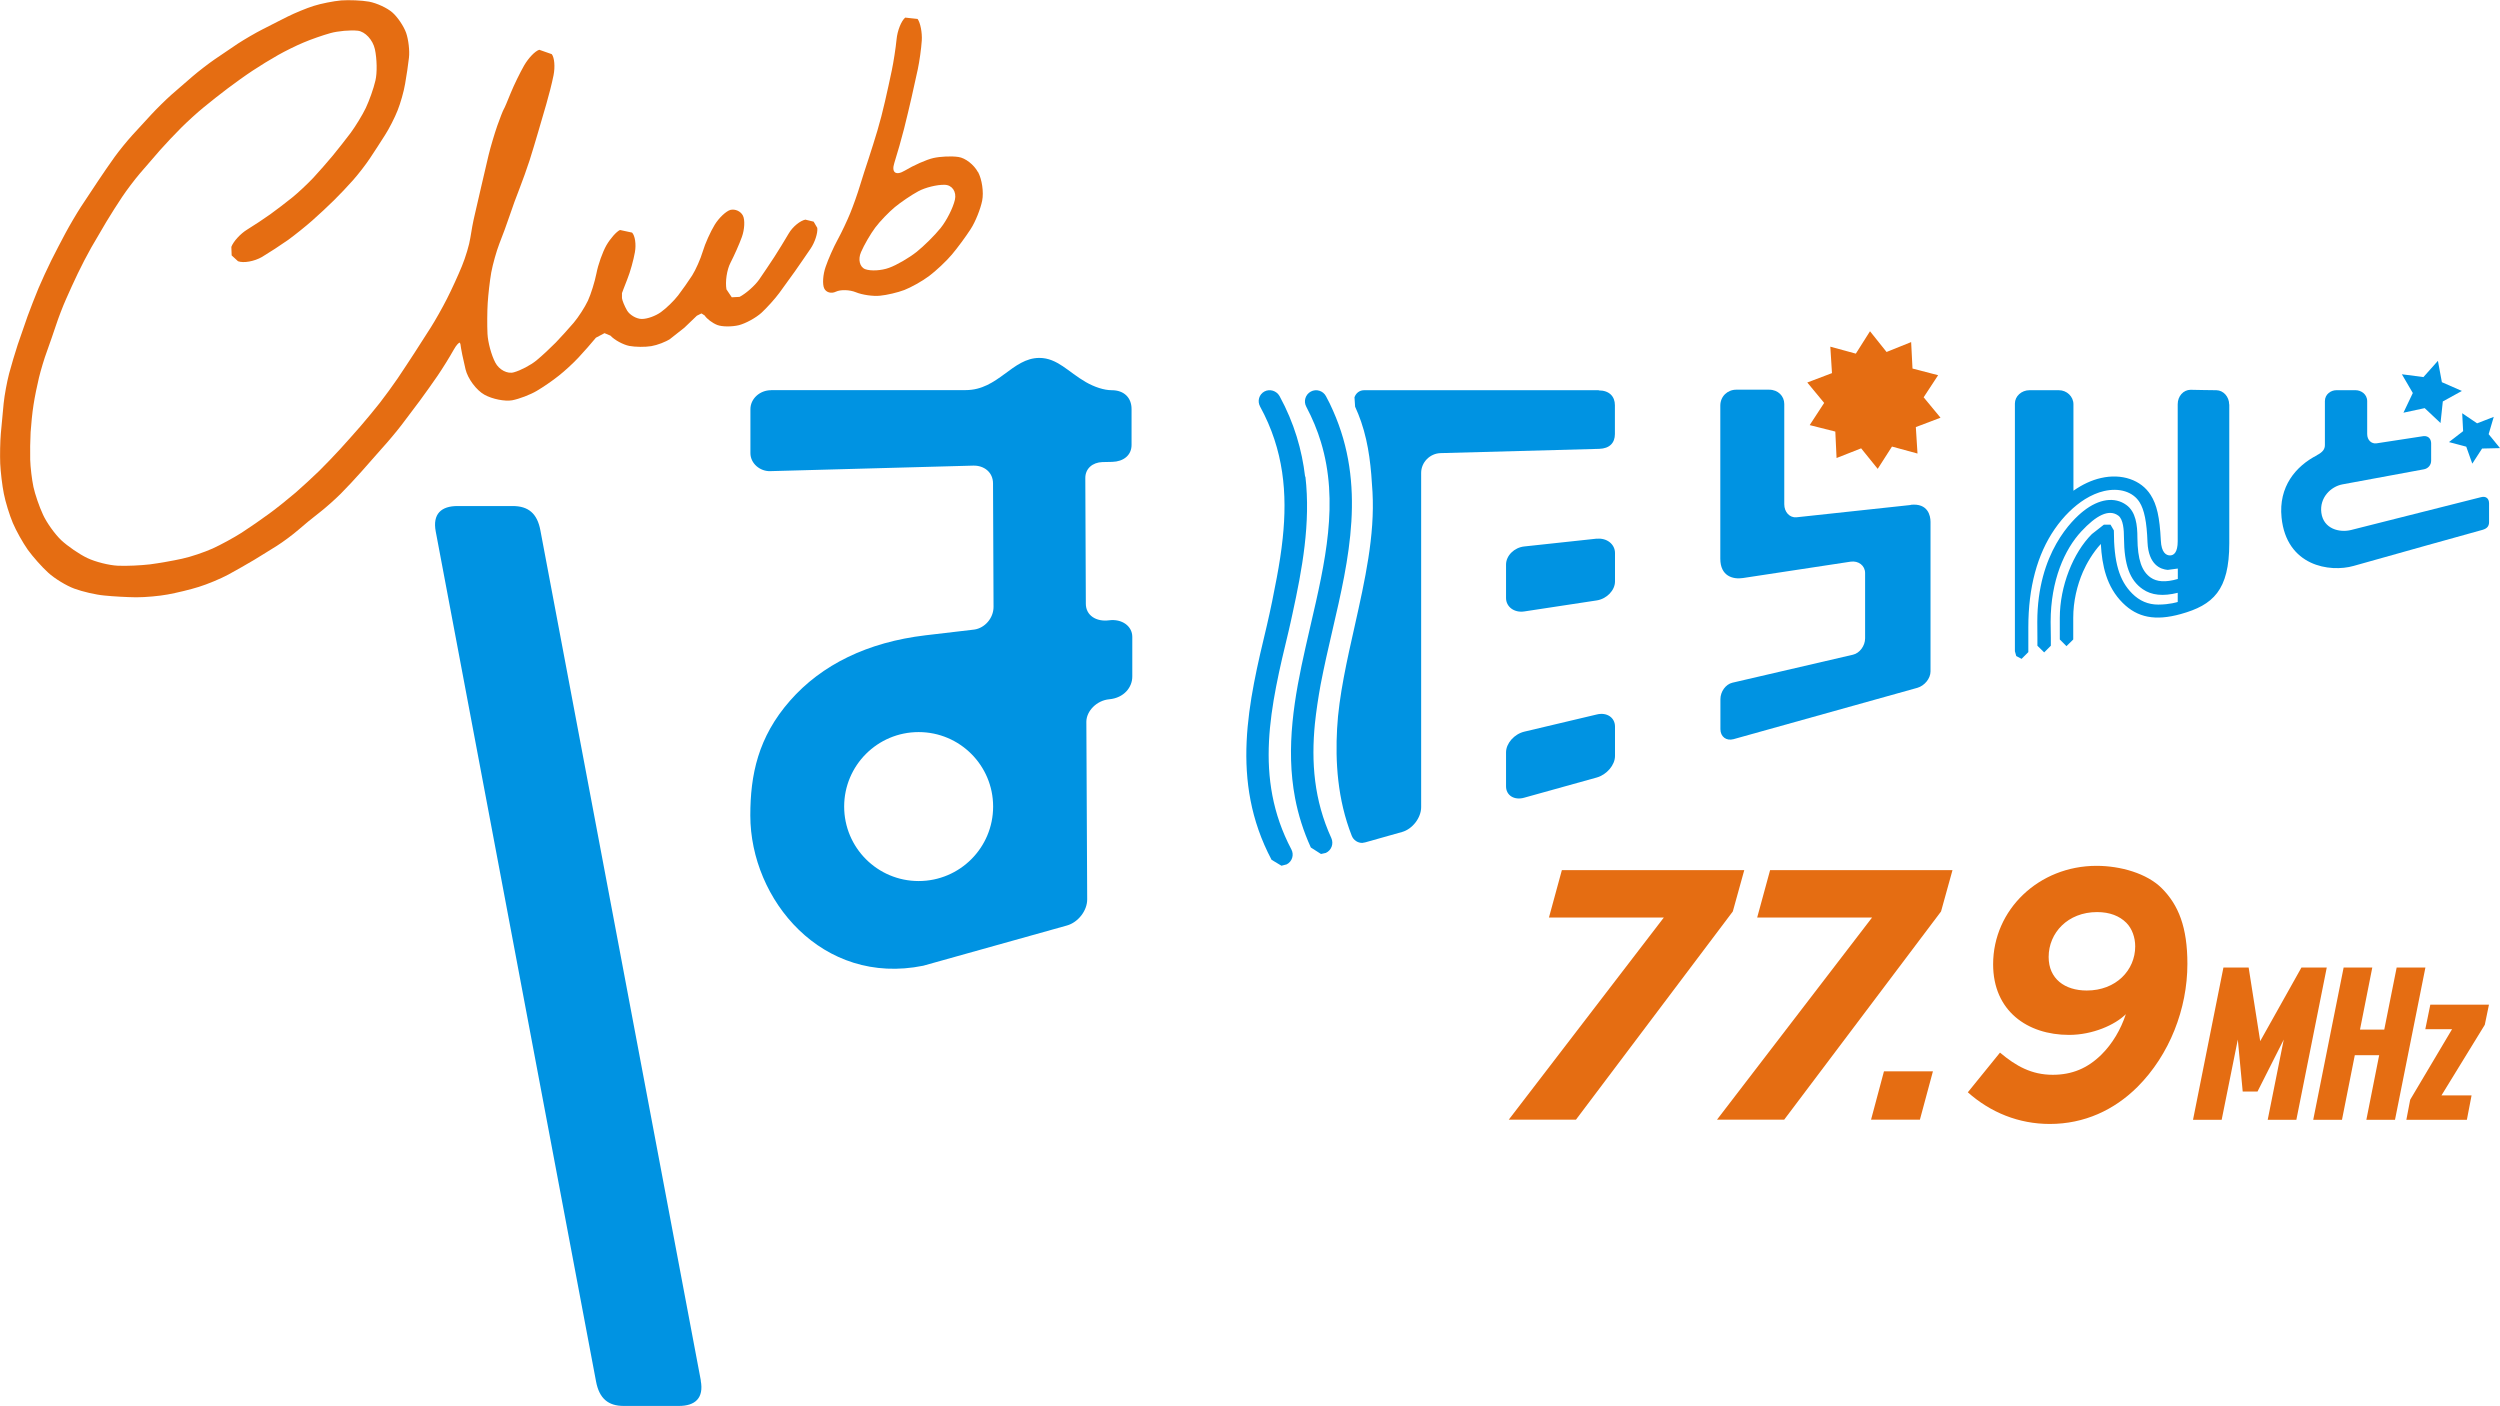 <?xml version="1.0" encoding="UTF-8"?><svg id="_レイヤー_2" xmlns="http://www.w3.org/2000/svg" viewBox="0 0 240 134.97"><defs><style>.cls-1{fill:#e56d12;}.cls-1,.cls-2{stroke-width:0px;}.cls-2{fill:#0093e2;}</style></defs><g id="main"><path class="cls-2" d="M183.42,48.48c-1.63.17-10.32,1.11-10.96,1.18-.65.06-1.17-.5-1.17-1.25v-9.63c0-.75-.59-1.37-1.45-1.37h-3.16c-.84,0-1.53.64-1.53,1.53v14.7c0,1.67,1.21,2,2.18,1.85.96-.15,9.56-1.45,10.33-1.57.76-.11,1.39.38,1.39,1.09v6.27c0,.72-.52,1.42-1.16,1.57-.63.15-10.94,2.54-11.58,2.69-.64.15-1.15.85-1.15,1.58v2.88c0,.72.56,1.15,1.26.96.69-.19,16.95-4.73,17.65-4.93.69-.2,1.26-.9,1.26-1.57v-14.36c0-.6-.25-1.81-1.89-1.64"/><polygon class="cls-2" points="230.73 39.62 232.77 39.18 234.29 40.61 234.51 38.54 236.34 37.53 234.42 36.69 234.04 34.64 232.65 36.2 230.58 35.93 231.63 37.73 230.73 39.62"/><polygon class="cls-2" points="236.46 41.39 235.1 42.44 236.76 42.88 237.34 44.51 238.28 43.06 240 43.02 238.91 41.68 239.4 40.02 237.8 40.64 236.37 39.67 236.46 41.39"/><path class="cls-2" d="M214,38.83c0-.74-.55-1.36-1.23-1.37-.69,0-1.8-.03-2.47-.04-.69,0-1.24.61-1.24,1.38v13.16c0,1.07-.37,1.36-.74,1.36s-.83-.27-.88-1.44c-.11-2.24-.38-3.43-.98-4.37-.91-1.44-2.78-2.08-4.77-1.62-.89.2-1.79.62-2.64,1.22v-8.3c0-.74-.63-1.35-1.4-1.35h-2.82c-.77,0-1.4.58-1.4,1.28v23.78l.13.46.51.27.65-.65v-2.39c0-3.81.85-6.98,2.53-9.42.85-1.23,1.86-2.21,2.91-2.87.6-.37,1.22-.64,1.83-.78,1.47-.34,2.77.07,3.4,1.06.46.73.7,1.89.77,3.86.1,2.17,1.25,2.59,1.94,2.65l.97-.13v1c-1.19.35-2.02.27-2.6-.13-.86-.6-1.26-1.7-1.28-3.83,0-1.19-.14-2.49-1.07-3.15-1.1-.79-2.6-.6-4.11.59-1.04.82-4.43,3.99-4.43,10.64,0,.71,0,1.18.01,1.56v.73s.65.64.65.64l.64-.64v-.75c0-.38-.02-.84-.02-1.54,0-3.99,1.35-6.97,2.94-8.68,1.42-1.53,2.65-2.2,3.57-1.51.46.35.53,1.36.53,2.11.02,2.6.55,4.08,1.8,4.94.85.59,1.95.7,3.36.35v.88s-.77.25-1.87.25c-.98,0-1.8-.36-2.5-1.06-1.25-1.25-1.76-3-1.76-6.06l-.32-.55h-.64l-1.15.9c-1.8,1.79-3.08,5.01-3.08,8.04v2.08l.64.64.65-.64v-2.08c0-1.59.37-3.11.93-4.41.34-.78.95-1.85,1.72-2.68.11,2.08.55,4.12,2.1,5.66,1.41,1.41,3.13,1.75,5.57,1.07,3.1-.86,4.66-2.27,4.66-6.8,0-.74,0-12.59,0-13.33"/><path class="cls-2" d="M222.42,43.7c.56-.29.77-.58.77-.97v-4.22c0-.68.6-1.05,1.09-1.05h1.87c.49,0,1.1.37,1.1,1.05v3.16c0,.57.4.96.9.89l4.5-.69c.54-.05.74.34.74.7v1.66c0,.43-.31.75-.68.82-.08.01-6.99,1.3-7.84,1.45-1.11.21-2.21,1.27-2.02,2.73.21,1.56,1.76,1.92,2.85,1.65,1.08-.27,12.17-3.07,12.47-3.15.49-.13.78.13.78.59v1.81c0,.42-.24.62-.61.73-.07.02-9.86,2.74-12.4,3.47-2.26.64-6.44.03-6.91-4.65-.3-2.96,1.36-4.93,3.41-5.98"/><path class="cls-2" d="M74.02,37.46c-1.08,0-1.98.82-1.98,1.82v4.22c0,1,.93,1.76,1.9,1.73.98-.03,18.81-.51,19.48-.53,1.05-.03,1.91.64,1.91,1.71,0,1.08.05,10.95.05,11.85,0,1.08-.84,2.04-1.86,2.18-.86.11-3.36.4-4.68.55-5.54.66-9.96,2.81-13,6.28-3.07,3.5-3.81,7.12-3.81,11.01,0,8.1,6.91,16.4,16.6,14.43.72-.2,12.71-3.56,13.79-3.86,1.08-.3,1.96-1.43,1.95-2.52,0-1.08-.07-16.42-.08-17.05.01-1.02.99-2.04,2.2-2.15,1.41-.13,2.22-1.15,2.21-2.2,0-1.04,0-2.74,0-3.79,0-1.04-1-1.75-2.23-1.59-1.22.16-2.23-.46-2.23-1.59,0-1.03-.05-11.67-.05-12.08,0-.89.69-1.49,1.64-1.52l.95-.02c1.07-.03,1.85-.63,1.85-1.63v-3.44c0-1.11-.74-1.81-1.9-1.81-.74,0-1.66-.3-2.51-.79-1.66-.96-2.72-2.31-4.44-2.31-2.61,0-3.95,3.09-7.07,3.09h-18.69ZM88.19,70.28c3.95,0,7.15,3.2,7.15,7.15s-3.2,7.15-7.15,7.15-7.15-3.2-7.15-7.15,3.2-7.15,7.15-7.15"/><path class="cls-2" d="M153.48,37.46h-22.52c-.45,0-.79.28-.93.68l.06.9c.22.48.41.96.58,1.45.77,2.25.96,4.49,1.09,6.75.23,4.19-.72,8.43-1.7,12.82-.71,3.16-1.54,6.78-1.7,9.9-.17,3.13.02,6.75,1.41,10.28.17.42.57.68,1,.68l.28-.05.11-.03h0c1.03-.3,2.53-.71,3.44-.97,1-.28,1.83-1.37,1.83-2.38v-32.09c0-1.02.84-1.87,1.86-1.9,1.03-.03,14.21-.39,15.23-.41,1.02-.03,1.51-.59,1.51-1.42v-2.77c0-.83-.53-1.42-1.55-1.42"/><path class="cls-2" d="M126.83,81.98l.45-.1c.54-.25.77-.88.53-1.42-1.67-3.65-1.94-7.29-1.58-10.98.13-1.24.32-2.49.55-3.76.33-1.71.72-3.44,1.13-5.19,1.6-6.88,3.24-13.97.06-21.11-.2-.47-.43-.93-.68-1.39-.28-.52-.93-.72-1.45-.44-.52.28-.72.93-.44,1.45.6,1.14,1.07,2.27,1.41,3.4,1.75,5.76.41,11.54-1,17.61-.16.7-.32,1.4-.48,2.1-1.07,4.75-1.93,9.6-1,14.48.3,1.57.79,3.15,1.51,4.73l.97.62Z"/><path class="cls-2" d="M125.29,45.76c-.3-2.56-1.04-5.14-2.45-7.73-.29-.52-.94-.72-1.45-.45-.52.28-.71.92-.42,1.45,2.29,4.19,2.62,8.37,2.17,12.64-.13,1.25-.33,2.51-.57,3.79-.28,1.51-.59,3.03-.95,4.58-1.75,7.32-3.58,14.89.45,22.5l.95.57.5-.13c.53-.27.73-.92.45-1.44-3.64-6.9-2-13.75-.25-21.01.13-.52.23-1.05.35-1.57.95-4.34,1.76-8.75,1.25-13.21"/><path class="cls-2" d="M153.29,68.59c-.95.23-6,1.42-6.96,1.65-.96.23-1.75,1.12-1.75,1.99v3.26c0,.87.79,1.36,1.74,1.09.96-.27,6.01-1.67,6.97-1.94.96-.27,1.75-1.2,1.75-2.06v-2.83c0-.87-.79-1.4-1.75-1.16"/><path class="cls-2" d="M153.29,51.71c-.95.1-6,.65-6.96.75-.96.1-1.75.88-1.75,1.74v3.21c0,.85.79,1.43,1.74,1.29.96-.15,6.01-.92,6.97-1.06.96-.15,1.75-.97,1.75-1.82v-2.73c0-.85-.79-1.47-1.75-1.37"/><polygon class="cls-1" points="159.73 88.08 148.7 88.08 149.94 83.53 167.45 83.53 166.35 87.5 151.29 107.49 144.84 107.49 159.73 88.08"/><polygon class="cls-1" points="179.72 88.08 168.69 88.08 169.93 83.53 187.44 83.53 186.34 87.5 171.28 107.49 164.83 107.49 179.72 88.08"/><polygon class="cls-1" points="180.86 102.85 185.56 102.85 184.31 107.49 179.62 107.49 180.86 102.85"/><path class="cls-1" d="M188.92,104.85l3.08-3.8c1.54,1.3,3.04,2.13,5.06,2.13,1.85,0,3.35-.62,4.69-1.95,1.03-1.02,1.85-2.4,2.33-3.87-1.03,1.03-3.19,1.99-5.45,1.99-4,0-7.29-2.3-7.29-6.78,0-5.24,4.39-9.45,9.93-9.45,2.29,0,4.83.72,6.26,2.15,1.61,1.61,2.46,3.74,2.46,7.26,0,4.31-1.71,8.73-4.79,11.81-2.23,2.22-5.1,3.56-8.42,3.56-2.98,0-5.69-1.1-7.87-3.04M204.98,90.85c0-.85-.3-1.71-.85-2.26-.65-.65-1.58-1.03-2.81-1.03-2.81,0-4.65,1.99-4.65,4.31,0,2.09,1.54,3.22,3.66,3.22,2.81,0,4.65-1.95,4.65-4.24"/><polygon class="cls-1" points="213.45 92.88 215.87 92.88 216.98 99.95 220.94 92.88 223.37 92.88 220.45 107.5 217.7 107.5 219.24 99.8 216.72 104.79 215.3 104.79 214.83 99.8 213.28 107.5 210.53 107.5 213.45 92.88"/><polygon class="cls-1" points="224.99 92.88 227.74 92.88 226.56 98.84 228.89 98.84 230.08 92.88 232.84 92.88 229.92 107.5 227.17 107.5 228.4 101.3 226.06 101.3 224.83 107.5 222.07 107.5 224.99 92.88"/><polygon class="cls-1" points="231.38 105.57 235.4 98.8 232.83 98.8 233.31 96.45 238.94 96.45 238.54 98.38 234.38 105.16 237.27 105.16 236.82 107.5 231.01 107.5 231.38 105.57"/><path class="cls-2" d="M67.28,132.53c-.16-.85-15.24-80.78-15.4-81.6-.3-1.65-1.17-2.35-2.66-2.35h-5.3c-1.54,0-2.41.74-2.09,2.44.16.85,15.24,80.79,15.39,81.6.31,1.65,1.18,2.35,2.66,2.35h5.3c1.54,0,2.41-.74,2.09-2.44"/><path class="cls-1" d="M93.88,16.52c-.37-.7-1.21-1.36-1.87-1.45-.66-.1-1.74-.05-2.4.1-.67.15-1.9.7-2.75,1.21-.85.51-1.3.19-1.01-.72s.71-2.39.94-3.3c.23-.91.55-2.26.72-3.01.17-.75.44-1.97.6-2.71.16-.75.33-1.98.38-2.74.05-.76-.13-1.7-.4-2.08l-1.19-.13c-.38.32-.75,1.25-.83,2.09-.08.83-.29,2.18-.46,2.99-.17.81-.46,2.15-.65,2.96-.18.82-.51,2.08-.73,2.81s-.59,1.93-.83,2.65c-.25.72-.62,1.92-.85,2.65-.22.74-.64,1.92-.93,2.63-.29.71-.83,1.86-1.21,2.55-.38.69-.9,1.86-1.15,2.6-.26.74-.32,1.67-.14,2.06.18.4.69.54,1.13.32.45-.21,1.31-.19,1.92.06.61.25,1.65.4,2.31.33.66-.06,1.71-.31,2.34-.55.62-.24,1.69-.83,2.36-1.33.67-.5,1.66-1.43,2.2-2.07.54-.64,1.35-1.74,1.8-2.44.46-.7.95-1.94,1.11-2.74.16-.81-.02-2.05-.4-2.75M91.67,19.18c-.18.79-.8,2-1.37,2.71-.57.71-1.62,1.75-2.33,2.31-.71.56-1.89,1.25-2.62,1.51-.73.27-1.75.33-2.29.13-.53-.2-.71-.94-.4-1.64.3-.7.92-1.76,1.37-2.36.45-.6,1.3-1.48,1.88-1.96.58-.48,1.6-1.17,2.25-1.52.66-.36,1.8-.64,2.52-.62.72.01,1.17.66.99,1.45"/><path class="cls-1" d="M77.34,21.08c-.51.09-1.24.68-1.62,1.33-.37.64-.99,1.64-1.38,2.25-.4.61-1.06,1.6-1.47,2.19-.42.59-1.26,1.33-1.87,1.65l-.75.04-.51-.76c-.13-.75.04-1.88.38-2.54.35-.68.85-1.79,1.1-2.49.26-.72.31-1.64.1-2.05-.21-.42-.74-.66-1.2-.55-.42.12-1.1.76-1.51,1.43-.4.66-.92,1.8-1.14,2.55-.22.74-.68,1.77-1.02,2.31-.35.54-.95,1.4-1.35,1.92-.4.52-1.14,1.24-1.66,1.61-.5.36-1.29.65-1.81.65h-.06c-.5-.02-1.12-.39-1.37-.81-.25-.43-.47-.98-.49-1.19v-.48s.23-.63.51-1.33c.28-.69.6-1.85.73-2.59.14-.77.01-1.6-.27-1.89l-1.16-.25c-.34.15-.92.81-1.3,1.46-.37.65-.8,1.86-.96,2.7-.16.81-.53,2-.82,2.63-.3.63-.91,1.58-1.36,2.11-.46.54-1.23,1.39-1.72,1.9-.48.49-1.31,1.27-1.87,1.73-.54.44-1.5.95-2.15,1.13-.62.19-1.43-.24-1.79-.93-.38-.72-.71-1.95-.75-2.76-.04-.82-.03-2.15.02-2.95.05-.81.2-2.13.34-2.94.15-.8.5-2.05.78-2.77.3-.74.73-1.93.98-2.67.25-.75.68-1.94.97-2.66.28-.71.7-1.9.95-2.66.24-.75.6-1.96.82-2.71.21-.75.57-1.96.79-2.71.22-.75.54-1.99.69-2.75.16-.8.09-1.7-.17-2.03l-1.2-.42c-.4.12-1.03.78-1.45,1.5-.4.7-.98,1.89-1.29,2.65-.33.82-.6,1.46-.66,1.54-.08.12-.39.92-.63,1.6-.27.78-.65,2.05-.84,2.84-.19.79-.5,2.14-.7,3-.2.86-.47,2.07-.62,2.69-.15.61-.34,1.63-.43,2.25-.09.62-.45,1.84-.81,2.71-.36.88-1,2.28-1.43,3.12-.43.85-1.13,2.09-1.55,2.75-.44.7-1.15,1.8-1.57,2.45-.45.7-1.19,1.81-1.61,2.44-.45.66-1.22,1.72-1.72,2.36-.51.65-1.35,1.66-1.86,2.25-.54.62-1.41,1.6-1.95,2.19-.55.6-1.45,1.54-2.02,2.1-.58.57-1.6,1.5-2.26,2.08-.68.58-1.81,1.49-2.51,2-.7.52-1.89,1.34-2.66,1.84-.77.49-2.02,1.17-2.79,1.52-.78.35-2.09.8-2.94.98-.85.19-2.23.43-3.07.54-.85.1-2.23.17-3.09.13-.85-.04-2.16-.37-2.93-.74-.76-.36-1.89-1.14-2.5-1.71-.61-.58-1.4-1.68-1.75-2.45-.36-.77-.77-1.97-.92-2.67-.15-.71-.29-1.88-.31-2.61-.02-.73,0-1.92.04-2.64.05-.72.16-1.9.28-2.63.11-.73.35-1.9.52-2.6.17-.7.51-1.85.77-2.54.25-.69.64-1.82.87-2.51.23-.7.65-1.8.95-2.47.28-.65.79-1.76,1.14-2.49.33-.7.91-1.81,1.3-2.5.4-.69,1.04-1.79,1.43-2.44.42-.7,1.1-1.77,1.51-2.38.43-.65,1.21-1.68,1.73-2.29.54-.63,1.4-1.63,1.93-2.23.53-.6,1.44-1.56,2.02-2.14.56-.56,1.53-1.45,2.17-1.97.63-.52,1.67-1.34,2.31-1.82.64-.48,1.7-1.25,2.39-1.7.66-.44,1.75-1.11,2.43-1.49.67-.38,1.78-.93,2.46-1.21.7-.3,1.85-.7,2.57-.9.72-.2,1.91-.31,2.63-.23.7.08,1.44.87,1.64,1.77.2.92.23,2.28.05,3.02-.17.75-.59,1.92-.92,2.62-.33.69-.99,1.76-1.45,2.39-.47.62-1.25,1.62-1.74,2.21-.5.6-1.33,1.55-1.86,2.12-.53.56-1.42,1.4-2,1.87-.59.48-1.54,1.2-2.12,1.62-.59.42-1.58,1.08-2.22,1.47-.64.39-1.32,1.13-1.52,1.66l.03.82.61.56c.54.2,1.57.01,2.3-.41.7-.42,1.82-1.15,2.5-1.63.66-.48,1.71-1.32,2.33-1.87.61-.54,1.54-1.4,2.07-1.93.51-.5,1.34-1.37,1.84-1.94.49-.55,1.22-1.49,1.63-2.11.42-.63,1.07-1.63,1.44-2.22.4-.62.94-1.68,1.21-2.37.27-.67.6-1.82.72-2.55.13-.73.3-1.86.37-2.51.08-.67-.05-1.75-.27-2.38-.23-.65-.82-1.52-1.32-1.96-.5-.44-1.5-.9-2.24-1.04-.72-.13-1.93-.17-2.67-.12-.75.07-1.93.3-2.65.53-.7.22-1.83.69-2.51,1.03l-.95.48c-.52.26-1.07.55-1.47.75-.67.34-1.71.95-2.33,1.35-.65.43-1.65,1.12-2.23,1.51-.61.42-1.57,1.16-2.14,1.65-.58.5-1.5,1.29-2.03,1.76-.56.5-1.42,1.35-1.92,1.89-.5.55-1.32,1.43-1.82,1.98-.5.55-1.26,1.48-1.7,2.09-.45.62-1.18,1.69-1.6,2.32-.47.7-1.2,1.81-1.63,2.46-.44.68-1.11,1.82-1.5,2.55-.37.69-.98,1.86-1.36,2.62-.37.75-.92,1.94-1.22,2.65-.3.73-.78,1.94-1.05,2.69-.28.78-.7,2.01-.95,2.74-.25.76-.62,2-.83,2.79-.2.78-.44,2.05-.52,2.85s-.2,2.1-.27,2.89c-.07.79-.09,2.1-.06,2.89.04.81.19,2.1.35,2.89.15.78.54,2.04.86,2.8.32.76.97,1.91,1.44,2.58.48.66,1.35,1.65,1.96,2.2.61.56,1.74,1.25,2.51,1.53.78.29,2.07.59,2.88.66.84.09,2.2.16,3.02.17h.07c.86,0,2.19-.12,2.99-.27.83-.15,2.17-.47,2.99-.73.81-.25,2.09-.78,2.83-1.18.73-.4,1.83-1.02,2.46-1.4.61-.38,1.59-.97,2.2-1.36.6-.38,1.53-1.07,2.07-1.54.51-.45,1.41-1.19,1.99-1.63.56-.43,1.49-1.25,2.07-1.83.57-.57,1.47-1.54,2.01-2.15.5-.58,1.37-1.56,1.94-2.2.55-.6,1.39-1.6,1.88-2.24.46-.6,1.26-1.66,1.77-2.35.5-.68,1.27-1.76,1.7-2.39.45-.66,1.15-1.78,1.55-2.5.28-.5.5-.68.58-.68l.06.14c.05.44.27,1.52.49,2.42.22.91,1.04,2.01,1.81,2.44.77.43,1.97.66,2.66.54.69-.13,1.75-.54,2.36-.9.6-.35,1.55-1,2.12-1.46.55-.43,1.4-1.21,1.9-1.75.49-.52,1.24-1.38,1.67-1.9l.81-.43h.03l.55.23c.4.43,1.22.87,1.81.99.58.11,1.53.12,2.12.02.58-.1,1.39-.41,1.8-.69l1.37-1.08,1.2-1.15.42-.21h.04l.29.19c.2.32.75.73,1.21.91.47.18,1.4.18,2.07.02.66-.17,1.64-.71,2.17-1.19.52-.48,1.29-1.33,1.71-1.9.39-.53,1.07-1.47,1.51-2.09.41-.6,1.09-1.56,1.49-2.16.41-.6.71-1.5.65-2l-.35-.6-.74-.18Z"/><polygon class="cls-1" points="179.52 31.8 181.11 33.79 183.47 32.84 183.6 35.38 186.06 36.02 184.67 38.14 186.29 40.1 183.92 41 184.08 43.54 181.63 42.87 180.26 45.01 178.67 43.04 176.31 43.97 176.19 41.43 173.73 40.81 175.12 38.68 173.5 36.72 175.87 35.82 175.71 33.28 178.16 33.95 179.52 31.8"/></g></svg>